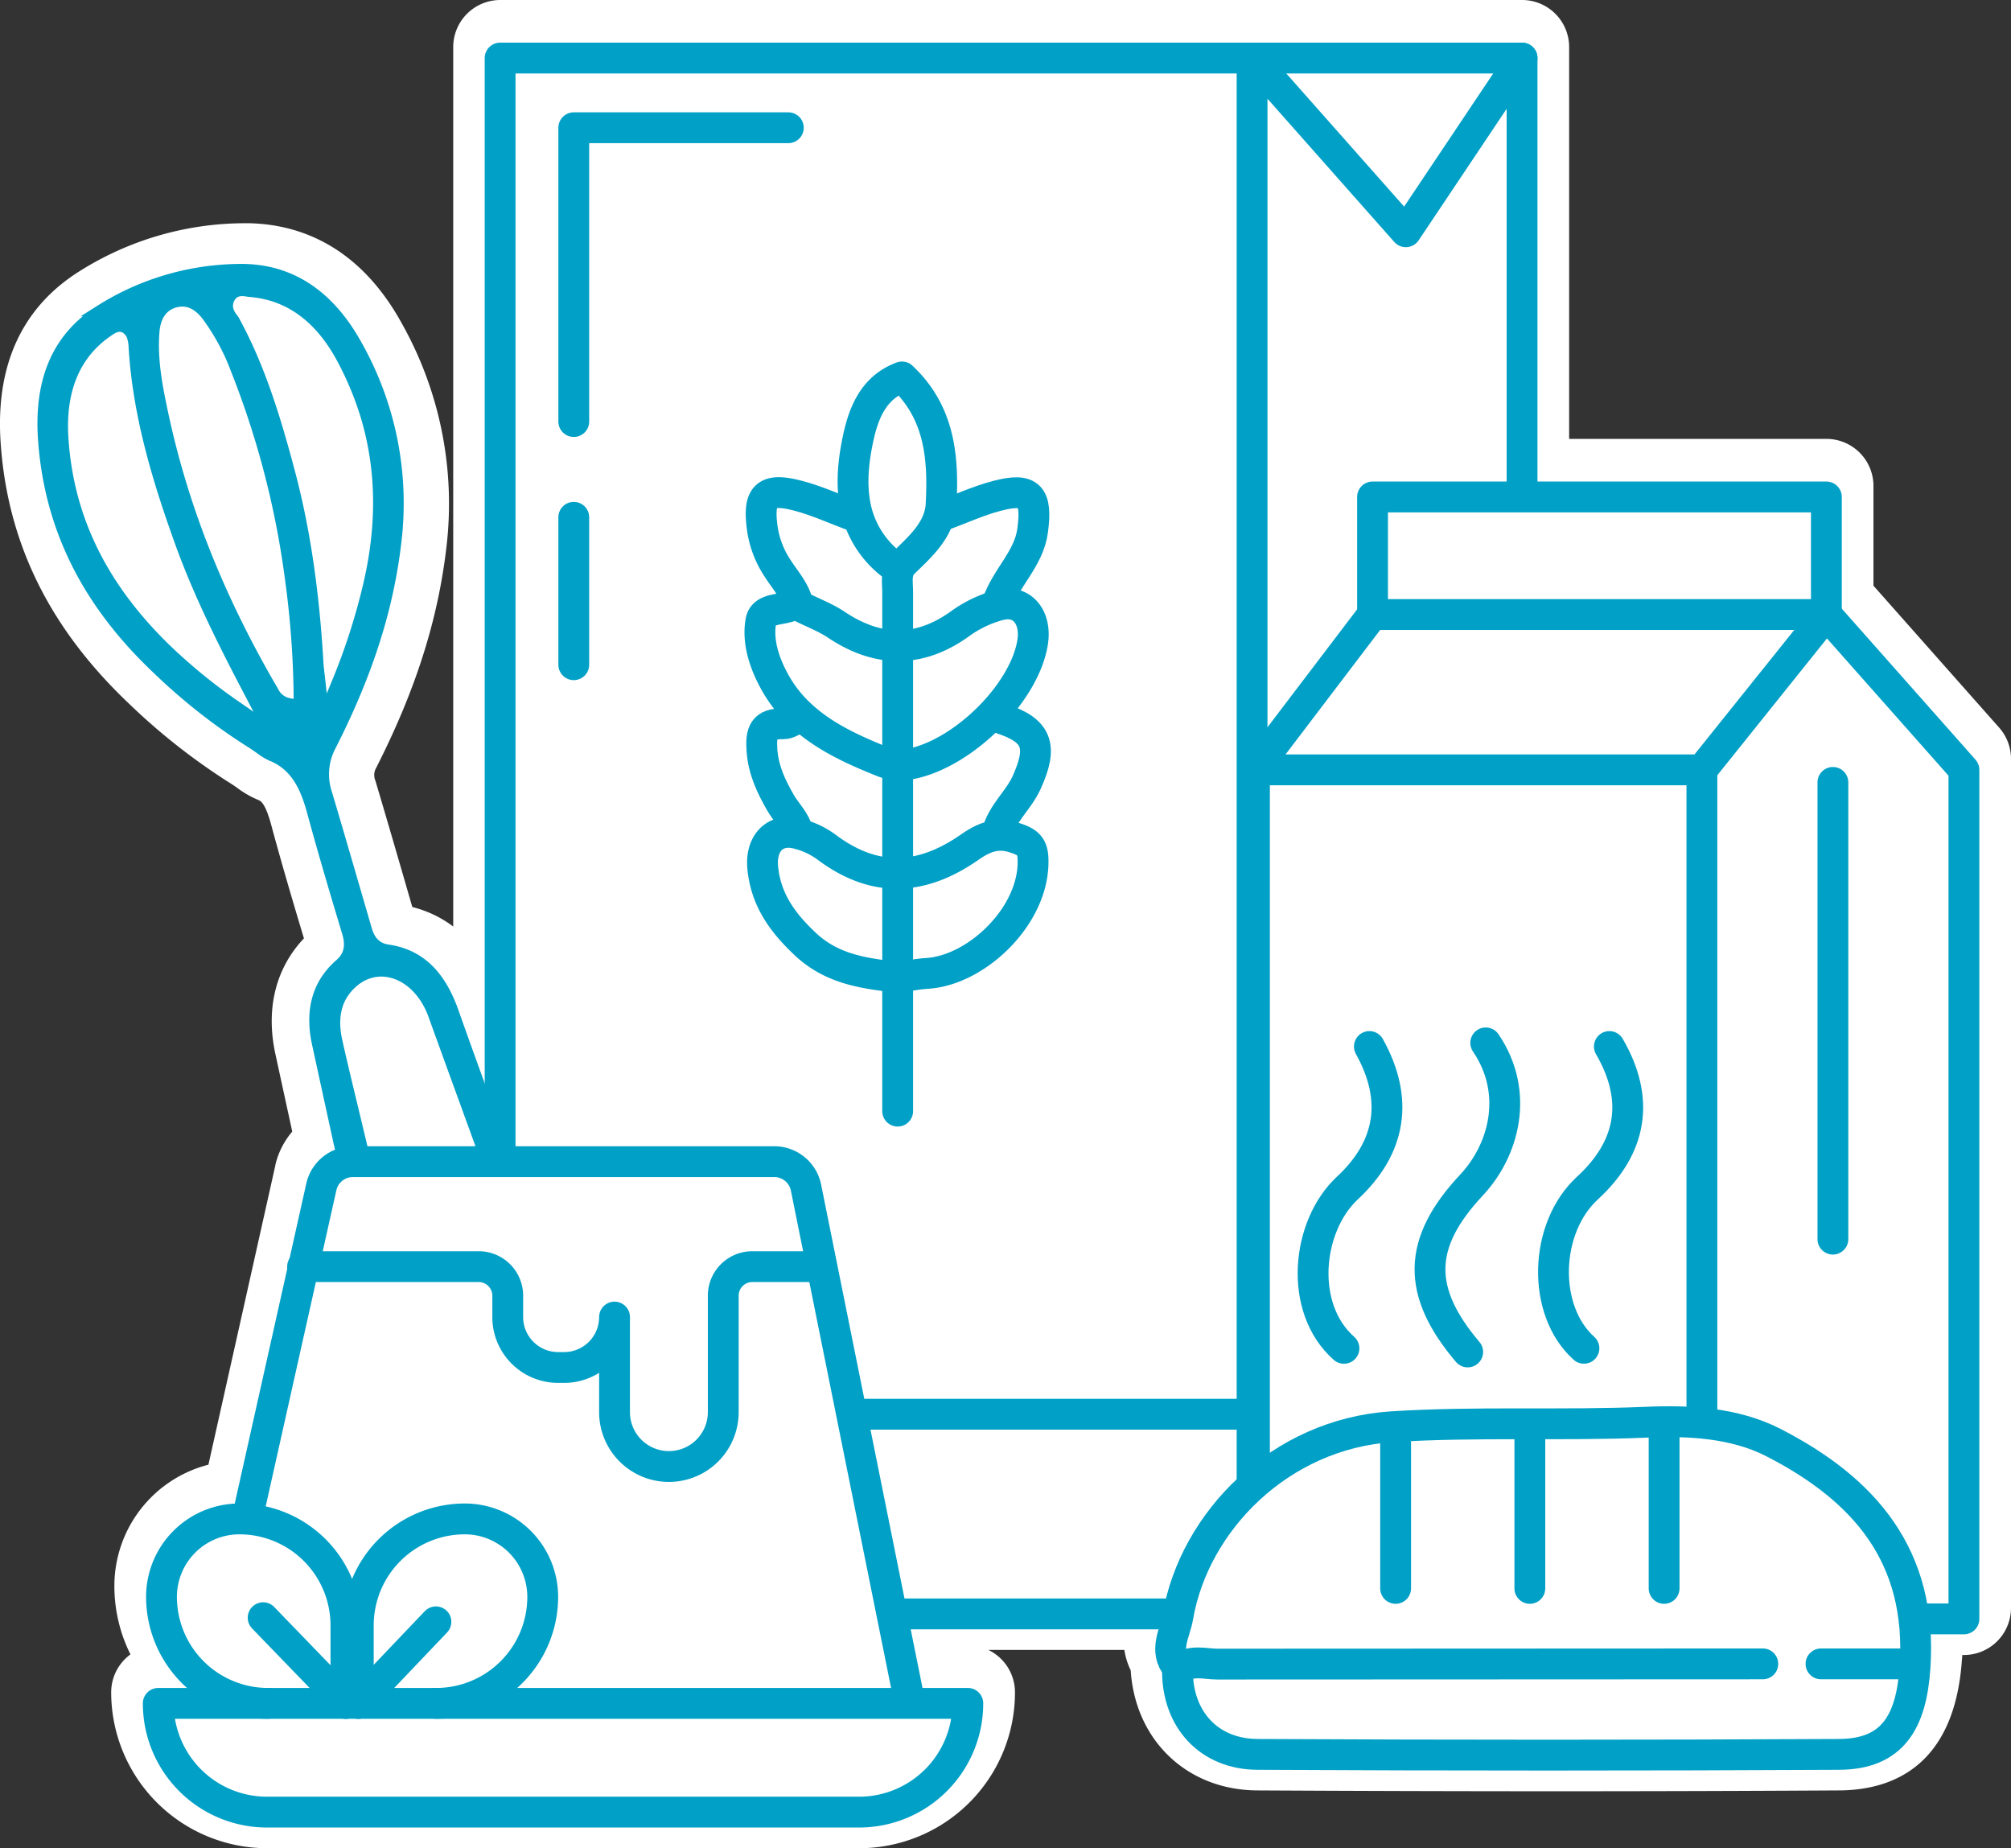 <svg xmlns="http://www.w3.org/2000/svg" viewBox="0 0 521.98 479.65"><rect x="0" y="0" width="521.98" height="479.65" fill="#333333" stroke="none"/><defs><style>.cls-1,.cls-3{fill:#fff;}.cls-2,.cls-5{fill:none;}.cls-2,.cls-3,.cls-5{stroke:#01a0c6;}.cls-2,.cls-3{stroke-linecap:round;stroke-linejoin:round;stroke-width:8px;}.cls-4{fill:#01a0c6;}.cls-5{stroke-miterlimit:10;stroke-width:3px;}</style></defs><title>Panaderia y Pasteleria</title><g id="Layer_2" data-name="Layer 2"><g id="Layer_1-2" data-name="Layer 1"><path class="cls-1" d="M509.76,196.94l-35.71-40.31V126.12h-79V12.22H129.81V294.08l-1-2.76c-3.4-9.34-6.93-19-10.3-28.55-3.45-9.77-8.85-14.85-17-16-4.15-.6-5.19-4.2-5.53-5.39l-.31-1.06c-3.24-11.21-6.59-22.82-10-34.19a15.81,15.81,0,0,1,1-12.38c9.57-18.83,15-35.75,17-53.25A83.44,83.44,0,0,0,93.61,89.92c-7.34-13.4-17.7-20.06-30.78-19.77a68.54,68.54,0,0,0-35.7,10.59c-11,6.92-15.8,17.8-14.78,33.23,1.52,22.82,11.18,42.36,29.55,59.72a151.74,151.74,0,0,0,24.77,19.41c.73.47,1.41.94,2,1.38a15.06,15.06,0,0,0,2.81,1.71c6.67,2.67,9.11,8.69,10.75,14.8,2.82,10.46,6,21.07,9,31,.75,2.52,1.22,5.77-1.91,8.48-5.75,5-7.73,11.86-5.85,20.49q2.88,13.3,5.8,26.61l1.28,1.14a8.39,8.39,0,0,0-7.13,6.42l-4.64,20.77L64.26,390.7l0,.72c-.69-.05-1.39-.08-2.09-.08a20.23,20.23,0,0,0-20.22,20.22,27.66,27.66,0,0,0,27.65,27.65H41.08A28.22,28.22,0,0,0,69.3,467.43H223a28.22,28.22,0,0,0,28.22-28.22H236.15v-.13L231.5,416h74.36c0,.24-.1.48-.14.72-.74,4.29-3.77,8.79-.09,13.19v.95c0,12.44,8.09,21.53,20.76,21.6q75.49.39,151,0c13.84-.08,18.7-8.37,19.67-22.51a66.75,66.75,0,0,0-.27-12.63h13Z"/><path class="cls-1" d="M223,479.65H69.3a40.48,40.48,0,0,1-40.44-40.44,12.2,12.2,0,0,1,5-9.86,39.71,39.71,0,0,1-4.17-17.79,32.48,32.48,0,0,1,24.41-31.44l17.37-77.68,0-.11a20.52,20.52,0,0,1,4.39-8.66q-2.2-10.07-4.38-20.14c-2.55-11.74.08-22.27,7.41-30-2.81-9.34-5.76-19.31-8.46-29.33-1.58-5.88-2.78-6.36-3.5-6.64a25,25,0,0,1-5.24-3l-.08-.06c-.45-.32-.94-.66-1.46-1a164.27,164.27,0,0,1-26.68-20.9C12.81,163,1.9,140.82.16,114.78c-1.34-20,5.54-35,20.45-44.37a80.57,80.57,0,0,1,42-12.47c12.36-.27,29.65,4,41.75,26.11a95.43,95.43,0,0,1,11.53,57.83c-2.2,19-8,37.22-18.25,57.39a3.74,3.74,0,0,0-.2,3.34c3.13,10.5,6.23,21.2,9.22,31.54l.36,1.24a29.73,29.73,0,0,1,10.62,5.06V12.22A12.22,12.22,0,0,1,129.81,0H395.07a12.22,12.22,0,0,1,12.22,12.22V113.9h66.77a12.22,12.22,0,0,1,12.22,12.22V152l32.63,36.84a12.22,12.22,0,0,1,3.07,8.1V417.29a12.22,12.22,0,0,1-12.22,12.22h-.44q0,.63-.08,1.25c-1.92,27.86-18.35,33.8-31.79,33.89-48.21.29-97.64.29-151.13,0-18.22-.1-31.66-13-32.83-31.16a18.43,18.43,0,0,1-1.65-5.3H256.54a12.22,12.22,0,0,1,6.91,11A40.43,40.43,0,0,1,223,479.65ZM59,451.43a15.93,15.93,0,0,0,10.33,3.79H223a15.89,15.89,0,0,0,10.64-4,12.23,12.23,0,0,1-9.6-10.35l-4.52-22.41a12.22,12.22,0,0,1,12-14.63h74.36a12.22,12.22,0,0,1,12,14.45c0,.18-.07.35-.1.52l0,.11a38.32,38.32,0,0,1-1.18,4.64l-.19.62a12.21,12.21,0,0,1,1.46,5.79v.94c0,3.5,1.1,9.34,8.61,9.39,53.39.28,102.74.27,150.85,0,4.38,0,6.79,0,7.56-11.13a54.88,54.88,0,0,0-.21-10.32,12.22,12.22,0,0,1,12.13-13.69h.76V201.58l-32.63-36.84a12.22,12.22,0,0,1-3.07-8.1v-18.3H395.07a12.22,12.22,0,0,1-12.22-12.22V24.43H142V294.08a12.22,12.22,0,0,1-23.69,4.2l-1.65-4.52c-3.21-8.8-6.52-17.9-9.7-26.92-2.59-7.33-5.27-7.72-7.22-8-.38-.06-.82-.13-1.31-.24-.4.4-.78.76-1.15,1.08-1.55,1.34-3.1,3.22-1.92,8.67q2.51,11.6,5,23.19a12.22,12.22,0,0,1-5.64,18.59L76.4,392.4A12.22,12.22,0,0,1,63.27,403.6c-.34,0-.72,0-1.13,0a8,8,0,0,0-8,8A15.44,15.44,0,0,0,69.57,427a12.22,12.22,0,0,1,0,24.43ZM79.6,245.76Zm-3-60.71.69.3c8-16.36,12.58-31.13,14.34-46.27A71.45,71.45,0,0,0,82.89,95.8C76.17,83.52,68.39,82.26,63.1,82.37a56.5,56.5,0,0,0-29.44,8.7c-5,3.17-10,8.27-9.11,22.08,1.31,19.61,9.73,36.51,25.75,51.65A139.83,139.83,0,0,0,73,182.67l.2.13c1,.61,1.8,1.2,2.5,1.7Zm-.57-.24.1,0Z"/><polygon class="cls-1" points="324.99 367.02 324.99 15.07 364.9 60.15 395.07 15.07 395.07 418.84 129.81 418.84 129.81 367.02 324.99 367.02"/><polygon class="cls-1" points="395.07 15.07 364.9 60.15 324.99 15.07 395.07 15.07"/><path class="cls-1" d="M233,253.66c3.06-.43,5.33-.9,7.61-1,12.52-.74,27-14.16,27.54-28.18.16-4.51-.71-5.88-5.37-7.2a10.73,10.73,0,0,0-3.83-.42l-.07-.76c1.32-5,5.53-8.36,7.61-12.94,4.41-9.65,2.75-13.66-6.84-16.74l-2.18-1c5.49-5.74,9.58-12.57,10.55-18.81s-2.54-11-8.32-9.68l-.71.17-.1-.37c2.18-6.76,8.19-11.6,9.18-19,1.21-9-.69-11.26-9.16-9.05-4.95,1.29-9.66,3.47-14.48,5.24l-.6-.12a13.2,13.2,0,0,0,.47-2.93c.61-11.93-.25-23.69-10.17-33-7.76,2.88-10.21,10-11.6,17.06-1.31,6.56-1.62,12.94.06,18.71l-1,.27c-4.81-1.77-9.53-3.95-14.48-5.24-8.46-2.21-10.48,0-9.13,9.05a25.32,25.32,0,0,0,3.91,9.84c1.88,2.93,4.28,5.51,5.2,9l-.71.2a5,5,0,0,1-.86.47c-2.93,1.3-7.41.51-8,4.13-.94,5.46,1.08,11.14,3.72,15.86a34,34,0,0,0,7,8.73l-1,.48c-1.27.51-2.54,1.47-3.81,1.45-5.11-.12-5.87,2.24-5.52,6.94.38,5.16,2.45,9.45,4.86,13.62,1.48,2.55,3.81,4.61,4.46,7.67l-.07.28c-.24-.07-.47-.12-.71-.16-5.51-1.06-9,3-8.36,9,.81,8.35,5.12,14.28,11.24,20,7,6.5,15.32,7.43,23.78,8.45ZM325,15.07V367H129.81V15.07Z"/><path class="cls-1" d="M262.75,217.24c4.65,1.32,5.53,2.69,5.37,7.2-.51,14-15,27.44-27.54,28.18-2.28.14-4.55.61-7.61,1v-27c6.07,0,12.17-2.29,18.4-6.57,2.09-1.44,4.48-3,7.54-3.25A10.73,10.73,0,0,1,262.75,217.24Z"/><path class="cls-1" d="M258.87,128.64c8.47-2.21,10.37,0,9.16,9.05-1,7.41-7,12.26-9.18,19l.1.37a31.12,31.12,0,0,0-10,4.89c-5.28,3.75-10.59,5.58-15.93,5.56,0-4.62,0-9.24,0-13.86,0-2-.38-4.15.42-6a5.13,5.13,0,0,1,1.11-1.6c3.77-3.66,7.88-7.31,9.28-12.32l.6.12C249.21,132.11,253.93,129.93,258.87,128.64Z"/><path class="cls-1" d="M259.66,156.92c5.78-1.3,9.31,3.3,8.32,9.68s-5.06,13.07-10.55,18.81c-6.62,6.92-15.29,12.26-22.94,13.09a9.14,9.14,0,0,1-1.51,0q0-15.51,0-31c5.34,0,10.65-1.81,15.93-5.56a31.12,31.12,0,0,1,10-4.89Z"/><path class="cls-1" d="M259.61,186.39c9.59,3.08,11.25,7.09,6.84,16.74-2.08,4.58-6.28,7.91-7.61,12.94l.07.76c-3.06.23-5.45,1.81-7.54,3.25-6.23,4.27-12.34,6.52-18.4,6.57v-28.1a9.14,9.14,0,0,0,1.51,0c7.66-.83,16.32-6.17,22.94-13.09Z"/><path class="cls-1" d="M234.1,97.84c9.92,9.3,10.77,21.06,10.17,33a13.2,13.2,0,0,1-.47,2.93c-1.4,5-5.5,8.66-9.28,12.32a5.13,5.13,0,0,0-1.11,1.6l-.42-.1a25.32,25.32,0,0,1-10.42-14c-1.68-5.77-1.37-12.15-.06-18.71C223.9,107.88,226.34,100.71,234.1,97.84Z"/><path class="cls-1" d="M207,156.51c-.91-3.47-3.32-6.05-5.2-9a25.32,25.32,0,0,1-3.91-9.84c-1.35-9,.67-11.26,9.13-9.05,4.95,1.29,9.67,3.47,14.48,5.24l1-.27a25.32,25.32,0,0,0,10.42,14l.42.1c-.8,1.85-.42,4-.42,6,0,4.62,0,9.24,0,13.86-5.31,0-10.66-1.86-16-5.44-2.81-1.88-6.05-3.09-9.09-4.62l-2.39-.28a5,5,0,0,0,.86-.47Z"/><path class="cls-1" d="M233,167.54q0,15.5,0,31a11.5,11.5,0,0,1-3.78-.79c-7.65-3-15.14-6.45-21.06-11.84a34,34,0,0,1-7-8.73c-2.63-4.72-4.65-10.4-3.72-15.86.62-3.62,5.1-2.83,8-4.13l2.39.28c3,1.53,6.28,2.74,9.09,4.62C222.33,165.67,227.68,167.52,233,167.54Z"/><path class="cls-1" d="M233,226.64v27c-8.46-1-16.79-2-23.78-8.45-6.12-5.7-10.42-11.64-11.24-20-.59-6,2.85-10.07,8.36-9,.24,0,.47.09.71.16a21.24,21.24,0,0,1,7.62,3.6C220.82,224.53,226.89,226.7,233,226.64Z"/><path class="cls-1" d="M233,226v.68c-6.09.06-12.16-2.11-18.32-6.69a21.24,21.24,0,0,0-7.62-3.6l.07-.28c-.66-3.06-3-5.12-4.46-7.67-2.41-4.17-4.48-8.46-4.86-13.62-.35-4.7.41-7.06,5.52-6.94,1.26,0,2.54-.94,3.81-1.45l1-.48c5.93,5.39,13.42,8.8,21.06,11.84a11.5,11.5,0,0,0,3.78.79Z"/><path class="cls-2" d="M233,253.64v-55.1q0-15.51,0-31c0-4.62,0-9.24,0-13.86,0-2-.38-4.15.42-6a5.13,5.13,0,0,1,1.11-1.6c3.77-3.66,7.88-7.31,9.28-12.32a13.2,13.2,0,0,0,.47-2.93c.61-11.93-.25-23.69-10.17-33-7.76,2.88-10.21,10-11.6,17.06-1.31,6.56-1.62,12.94.06,18.71a25.32,25.32,0,0,0,10.42,14"/><path class="cls-2" d="M233,288.36V253.64c-8.46-1-16.79-2-23.78-8.45-6.12-5.7-10.42-11.64-11.24-20-.59-6,2.85-10.07,8.36-9,.24,0,.47.09.71.16a21.24,21.24,0,0,1,7.62,3.6c6.16,4.58,12.23,6.75,18.32,6.69s12.17-2.29,18.4-6.57c2.09-1.44,4.48-3,7.54-3.25a10.73,10.73,0,0,1,3.83.42c4.65,1.32,5.53,2.69,5.37,7.2-.51,14-15,27.44-27.54,28.18-2.28.14-4.55.61-7.61,1"/><path class="cls-2" d="M206.34,156.71a5,5,0,0,1-.86.47c-2.93,1.3-7.41.51-8,4.13-.94,5.46,1.08,11.14,3.72,15.86a34,34,0,0,0,7,8.73c5.93,5.39,13.42,8.8,21.06,11.84a11.5,11.5,0,0,0,3.78.79,9.14,9.14,0,0,0,1.51,0c7.66-.83,16.32-6.17,22.94-13.09,5.49-5.74,9.58-12.57,10.55-18.81s-2.54-11-8.32-9.68l-.71.17a31.12,31.12,0,0,0-10,4.89c-5.28,3.75-10.59,5.58-15.93,5.56s-10.66-1.86-16-5.44c-2.81-1.88-6.05-3.09-9.09-4.62"/><path class="cls-2" d="M258.85,156.71c2.18-6.76,8.19-11.6,9.18-19,1.21-9-.69-11.26-9.16-9.05-4.95,1.29-9.66,3.47-14.48,5.24"/><path class="cls-2" d="M221.56,133.88c-4.81-1.77-9.53-3.95-14.48-5.24-8.46-2.21-10.48,0-9.13,9.05a25.32,25.32,0,0,0,3.91,9.84c1.88,2.93,4.28,5.51,5.2,9a1.81,1.81,0,0,1,.06.2"/><path class="cls-2" d="M259.61,186.39c9.59,3.08,11.25,7.09,6.84,16.74-2.08,4.58-6.28,7.91-7.61,12.94"/><path class="cls-2" d="M207.11,186.39c-1.27.51-2.54,1.47-3.81,1.45-5.11-.12-5.87,2.24-5.52,6.94.38,5.16,2.45,9.45,4.86,13.62,1.48,2.55,3.81,4.61,4.46,7.67"/><polygon class="cls-2" points="395.07 15.07 395.07 418.84 129.81 418.84 129.81 367.02 129.81 15.07 324.99 15.07 395.07 15.07"/><polyline class="cls-2" points="129.68 367.02 129.81 367.02 324.99 367.02 387.74 367.02"/><polyline class="cls-2" points="324.99 412.85 324.99 367.02 324.99 15.07 364.9 60.15 395.07 15.07"/><polyline class="cls-3" points="148.93 109.4 148.93 33.15 204.62 33.15"/><line class="cls-3" x1="148.93" y1="172.51" x2="148.93" y2="134.25"/><path class="cls-4" d="M92.61,89.77a83.44,83.44,0,0,1,10.11,50.56c-2,17.5-7.43,34.43-17,53.25a15.81,15.81,0,0,0-1,12.38c3.39,11.37,6.74,23,10,34.19l.31,1.06c.35,1.19,1.39,4.79,5.53,5.39,8.15,1.18,13.54,6.26,17,16,3.37,9.55,6.89,19.21,10.3,28.55q2.41,6.58,4.79,13.16,1.88,5.17,3.76,10.34c1.38,3.77,2.78,7.62,4.17,11.49l-6.47-3.55c-3.18-8.8-7.36-20.27-11.23-30.92-4.42-12.16-8.46-23.27-10.22-28.15-2-5.69-6-9.85-10.65-11.14-4.3-1.21-8.6.16-11.82,3.76s-4.1,8.29-2.87,13.91c1.71,7.82,5.21,21.79,7.27,30.79l-6.3-3.47q-2.91-13.3-5.8-26.61c-1.87-8.63.1-15.51,5.85-20.49,3.13-2.71,2.66-6,1.91-8.48-3-9.91-6.14-20.52-9-31-1.65-6.11-4.09-12.13-10.75-14.8a15.06,15.06,0,0,1-2.81-1.71c-.62-.44-1.29-.91-2-1.38A151.74,151.74,0,0,1,40.9,173.53c-18.37-17.36-28-36.9-29.55-59.72-1-15.43,3.8-26.3,14.78-33.23A68.54,68.54,0,0,1,61.83,70C74.91,69.72,85.27,76.38,92.61,89.77Zm2.71,19a81.71,81.71,0,0,0-6.53-15.9C83,82.14,74.87,76.29,64.65,75.55l-.47-.07c-1-.16-3.51-.59-4.75,2s.39,4.54,1,5.34c.09.13.19.25.25.37,6.4,11.71,10.41,24.31,14.47,39.63,3.83,14.49,6.23,30.62,7.31,49.3,0,.53.09,1.06.18,1.86,0,.42.11.92.18,1.57L83.95,186l3.82-9.23a164.78,164.78,0,0,0,7.58-23.21C99.37,137.56,99.37,122.8,95.32,108.82ZM75.39,149.66A227.67,227.67,0,0,0,61.42,96,57.66,57.66,0,0,0,53.9,82c-2.42-3.23-5.22-4.48-8.32-3.72-3.31.82-5.33,3.53-5.67,7.63-.61,7.14.68,14,2.17,21,5.2,24.57,14.57,48.19,28.6,72.22l.13.22a5.72,5.72,0,0,0,4,3.22l2.9.6v-3.27A242,242,0,0,0,75.39,149.66Zm-5.45,39.78-5.08-9.72C58.52,167.6,51.92,154.62,47,141.06c-5.41-15-11.09-32.74-12.13-51.21a9.84,9.84,0,0,0-.33-2.15,4.37,4.37,0,0,0-1.81-2.59c-1.88-1.18-3.6,0-4.74.78-8.62,5.88-12.57,15.3-11.72,28C17.64,134.33,26.2,152,42.46,168a143.15,143.15,0,0,0,18.92,15.48Z"/><path class="cls-1" d="M88.78,92.92a81.71,81.71,0,0,1,6.53,15.9c4.06,14,4.05,28.74,0,44.73a164.78,164.78,0,0,1-7.58,23.21L83.95,186,82.8,175.53c-.07-.64-.13-1.15-.18-1.57-.1-.8-.15-1.33-.18-1.86-1.08-18.68-3.48-34.81-7.31-49.3-4.05-15.32-8.06-27.91-14.47-39.63-.07-.12-.16-.24-.25-.37-.59-.8-2.13-2.9-1-5.34s3.79-2.16,4.75-2l.47.07C74.87,76.29,83,82.14,88.78,92.92Z"/><path d="M142.78,332.36l-4.69,1.36c-1-2.65-2.35-6.52-4-11.11l6.47,3.55Z"/><path class="cls-1" d="M134.07,322.61,94.56,300.86c-2.06-9-5.56-23-7.27-30.79-1.23-5.62-.24-10.43,2.87-13.91s7.52-5,11.82-3.76c4.62,1.3,8.6,5.46,10.65,11.14,1.76,4.88,5.8,16,10.22,28.15C126.71,302.33,130.88,313.8,134.07,322.61Z"/><path class="cls-1" d="M61.42,96a227.67,227.67,0,0,1,14,53.62,242,242,0,0,1,2.32,30.28v3.27l-2.9-.6a5.72,5.72,0,0,1-4-3.22l-.13-.22c-14-24-23.4-47.65-28.6-72.22-1.5-7-2.78-13.9-2.17-21,.34-4.1,2.36-6.81,5.67-7.63,3.1-.76,5.9.49,8.32,3.72A57.66,57.66,0,0,1,61.42,96Z"/><path class="cls-1" d="M64.86,179.72l5.08,9.72-8.56-5.94A143.15,143.15,0,0,1,42.46,168c-16.25-16-24.82-33.7-26.19-54.17-.85-12.68,3.1-22.1,11.72-28,1.14-.78,2.87-2,4.74-.78a4.37,4.37,0,0,1,1.81,2.59,9.84,9.84,0,0,1,.33,2.15c1,18.47,6.72,36.25,12.13,51.21C51.92,154.62,58.52,167.6,64.86,179.72Z"/><path d="M88.26,297.39l6.3,3.47c.22,1,.43,1.86.61,2.69Z"/><path class="cls-5" d="M88.26,297.39q-2.91-13.3-5.8-26.61c-1.87-8.63.1-15.51,5.85-20.49,3.13-2.71,2.66-6,1.91-8.48-3-9.91-6.14-20.52-9-31-1.65-6.11-4.09-12.13-10.75-14.8a15.06,15.06,0,0,1-2.81-1.71c-.62-.44-1.29-.91-2-1.38A151.74,151.74,0,0,1,40.9,173.53c-18.37-17.36-28-36.9-29.55-59.72-1-15.43,3.8-26.3,14.78-33.23A68.54,68.54,0,0,1,61.83,70c13.08-.29,23.44,6.38,30.78,19.77a83.44,83.44,0,0,1,10.11,50.56c-2,17.5-7.43,34.43-17,53.25a15.81,15.81,0,0,0-1,12.38c3.39,11.37,6.74,23,10,34.19l.31,1.06c.35,1.19,1.39,4.79,5.53,5.39,8.15,1.18,13.54,6.26,17,16,3.37,9.55,6.89,19.21,10.3,28.55q2.41,6.58,4.79,13.16,1.88,5.17,3.76,10.34c1.38,3.77,2.78,7.62,4.17,11.49l2.24,6.2-4.69,1.36c-1-2.65-2.35-6.52-4-11.11-3.18-8.8-7.36-20.27-11.23-30.92-4.42-12.16-8.46-23.27-10.22-28.15-2-5.69-6-9.85-10.65-11.14-4.3-1.21-8.6.16-11.82,3.76s-4.1,8.29-2.87,13.91c1.71,7.82,5.21,21.79,7.27,30.79.22,1,.43,1.86.61,2.69Z"/><path class="cls-5" d="M87.76,176.76a164.78,164.78,0,0,0,7.58-23.21c4-16,4-30.75,0-44.73a81.71,81.71,0,0,0-6.53-15.9C83,82.14,74.87,76.29,64.65,75.55l-.47-.07c-1-.16-3.51-.59-4.75,2s.39,4.54,1,5.34c.09.13.19.25.25.37,6.4,11.71,10.41,24.31,14.47,39.63,3.83,14.49,6.23,30.62,7.31,49.3,0,.53.09,1.06.18,1.86,0,.42.11.92.18,1.57L83.95,186Z"/><path class="cls-5" d="M70.68,179.19l.13.22a5.72,5.72,0,0,0,4,3.22l2.9.6v-3.27a242,242,0,0,0-2.32-30.28A227.67,227.67,0,0,0,61.42,96,57.66,57.66,0,0,0,53.9,82c-2.42-3.23-5.22-4.48-8.32-3.72-3.31.82-5.33,3.53-5.67,7.63-.61,7.14.68,14,2.17,21C47.28,131.54,56.65,155.16,70.68,179.19Z"/><path class="cls-5" d="M42.46,168a143.15,143.15,0,0,0,18.92,15.48l8.56,5.94-5.08-9.72C58.52,167.6,51.92,154.62,47,141.06c-5.41-15-11.09-32.74-12.13-51.21a9.84,9.84,0,0,0-.33-2.15,4.37,4.37,0,0,0-1.81-2.59c-1.88-1.18-3.6,0-4.74.78-8.62,5.88-12.57,15.3-11.72,28C17.64,134.33,26.2,152,42.46,168Z"/><polyline class="cls-5" points="88.26 297.39 94.56 300.86 134.07 322.61 140.54 326.16 144.88 328.55"/><polygon class="cls-1" points="509.76 199.79 509.76 420.14 441.75 420.14 441.75 199.79 474.06 159.48 509.76 199.79"/><rect class="cls-1" x="356.26" y="128.97" width="117.8" height="30.51"/><polygon class="cls-1" points="474.06 159.48 441.75 199.79 325.61 199.79 356.26 159.48 474.06 159.48"/><rect class="cls-1" x="325.61" y="199.79" width="116.13" height="220.35"/><polyline class="cls-2" points="474.06 159.48 509.76 199.79 509.76 420.14 441.75 420.14"/><polyline class="cls-2" points="441.75 199.79 441.75 420.14 325.61 420.14 325.61 199.79"/><polyline class="cls-2" points="356.26 159.48 325.61 199.79 441.75 199.79 474.06 159.48"/><rect class="cls-2" x="356.26" y="128.97" width="117.8" height="30.51"/><path class="cls-1" d="M236.15,442.06h15.07A28.22,28.22,0,0,1,223,470.28H69.3a28.22,28.22,0,0,1-28.22-28.22H236.15Z"/><path class="cls-1" d="M236.15,441.93v.13H113.21a27.66,27.66,0,0,0,27.65-27.65,20.24,20.24,0,0,0-20.22-20.22A27.65,27.65,0,0,0,93,421.84v20.22h-3.2V421.84a27.65,27.65,0,0,0-25.56-27.57l0-.72,14.5-64.83h45.48a7.54,7.54,0,0,1,7.54,7.54v5.55a13.08,13.08,0,0,0,13.09,13.08h1.55a13.08,13.08,0,0,0,13.08-13.08v24.67a14.11,14.11,0,0,0,28.22,0V336.26a7.54,7.54,0,0,1,7.55-7.54h17.94l.12,0Z"/><path class="cls-1" d="M209.22,308.26l4.12,20.44-.12,0H195.28a7.54,7.54,0,0,0-7.55,7.54v30.22a14.11,14.11,0,0,1-28.22,0V341.81a13.08,13.08,0,0,1-13.08,13.08h-1.55a13.08,13.08,0,0,1-13.09-13.08v-5.55a7.54,7.54,0,0,0-7.54-7.54H78.77L83.41,308a8.4,8.4,0,0,1,8.18-6.49H201A8.41,8.41,0,0,1,209.22,308.26Z"/><path class="cls-1" d="M93,442.06V421.84a27.65,27.65,0,0,1,27.65-27.65,20.24,20.24,0,0,1,20.22,20.22,27.66,27.66,0,0,1-27.65,27.65Z"/><path class="cls-1" d="M89.79,442.06H69.57a27.66,27.66,0,0,1-27.65-27.65,20.23,20.23,0,0,1,20.22-20.22c.7,0,1.4,0,2.09.08a27.65,27.65,0,0,1,25.56,27.57Z"/><path class="cls-2" d="M236.15,441.93,213.34,328.7l-4.12-20.44a8.41,8.41,0,0,0-8.25-6.79H91.59A8.4,8.4,0,0,0,83.41,308l-4.64,20.77-14.5,64.83"/><path class="cls-2" d="M113.21,442.06h138A28.22,28.22,0,0,1,223,470.28H69.3a28.22,28.22,0,0,1-28.22-28.22H69.57"/><line class="cls-2" x1="89.79" y1="442.06" x2="92.99" y2="442.06"/><path class="cls-2" d="M113.21,442.06H93V421.84a27.65,27.65,0,0,1,27.65-27.65,20.24,20.24,0,0,1,20.22,20.22,27.66,27.66,0,0,1-27.65,27.65Z"/><path class="cls-2" d="M69.57,442.06H89.79V421.84a27.65,27.65,0,0,0-25.56-27.57c-.69-.05-1.39-.08-2.09-.08a20.23,20.23,0,0,0-20.22,20.22,27.66,27.66,0,0,0,27.65,27.65Z"/><line class="cls-2" x1="113.15" y1="420.9" x2="92.99" y2="442.06"/><line class="cls-2" x1="68.3" y1="419.83" x2="89.79" y2="442.06"/><path class="cls-2" d="M78.54,328.72h45.71a7.54,7.54,0,0,1,7.54,7.54v5.55a13.08,13.08,0,0,0,13.09,13.08h1.55a13.08,13.08,0,0,0,13.08-13.08v24.67a14.11,14.11,0,0,0,28.22,0V336.26a7.54,7.54,0,0,1,7.55-7.54h17.94"/><path class="cls-1" d="M460.33,374.37c23.57,12.11,38.72,29.39,36.72,58.4-1,14.14-5.83,22.42-19.67,22.51q-75.49.45-151,0c-12.68-.07-20.79-9.16-20.76-21.6v-.95c-3.67-4.4-.65-8.9.09-13.19,4.27-24.74,26.62-47.45,55.57-49.31,22-1.41,44.06-.24,66.1-1.18C438.2,368.61,450.15,369.15,460.33,374.37Z"/><path class="cls-2" d="M385.64,270.65c8.83,13,4.71,27.93-3.68,36.88-14.19,15.14-14.23,27.72-1,43.33"/><path class="cls-2" d="M355.44,271.59c7.64,13.73,5.65,26.17-5.72,36.74-10.55,9.81-12.77,31.08-.88,41.59"/><path class="cls-2" d="M417.73,271.59c8,13.78,5.82,26.17-5.7,36.75-11.23,10.31-11.92,31.68-.9,41.57"/><path class="cls-2" d="M305.63,433.7c0,12.44,8.09,21.53,20.76,21.6q75.49.39,151,0c13.84-.08,18.7-8.37,19.67-22.51,2-29-13.15-46.29-36.72-58.4-10.18-5.23-22.13-5.77-32.94-5.3-22,.95-44.06-.23-66.1,1.18-29,1.86-51.31,24.57-55.57,49.31-.74,4.29-3.77,8.79-.09,13.19"/><path class="cls-2" d="M457.56,431.81q-70.78,0-141.56.06c-3.13,0-6.46-1.12-9.43.88"/><path class="cls-2" d="M495.32,431.81H472.66"/><line class="cls-2" x1="362.25" y1="372.72" x2="362.25" y2="412.22"/><line class="cls-2" x1="397.09" y1="372.72" x2="397.09" y2="412.22"/><line class="cls-2" x1="431.94" y1="372.72" x2="431.94" y2="412.22"/><line class="cls-3" x1="475.75" y1="321.58" x2="475.75" y2="203.05"/></g></g></svg>